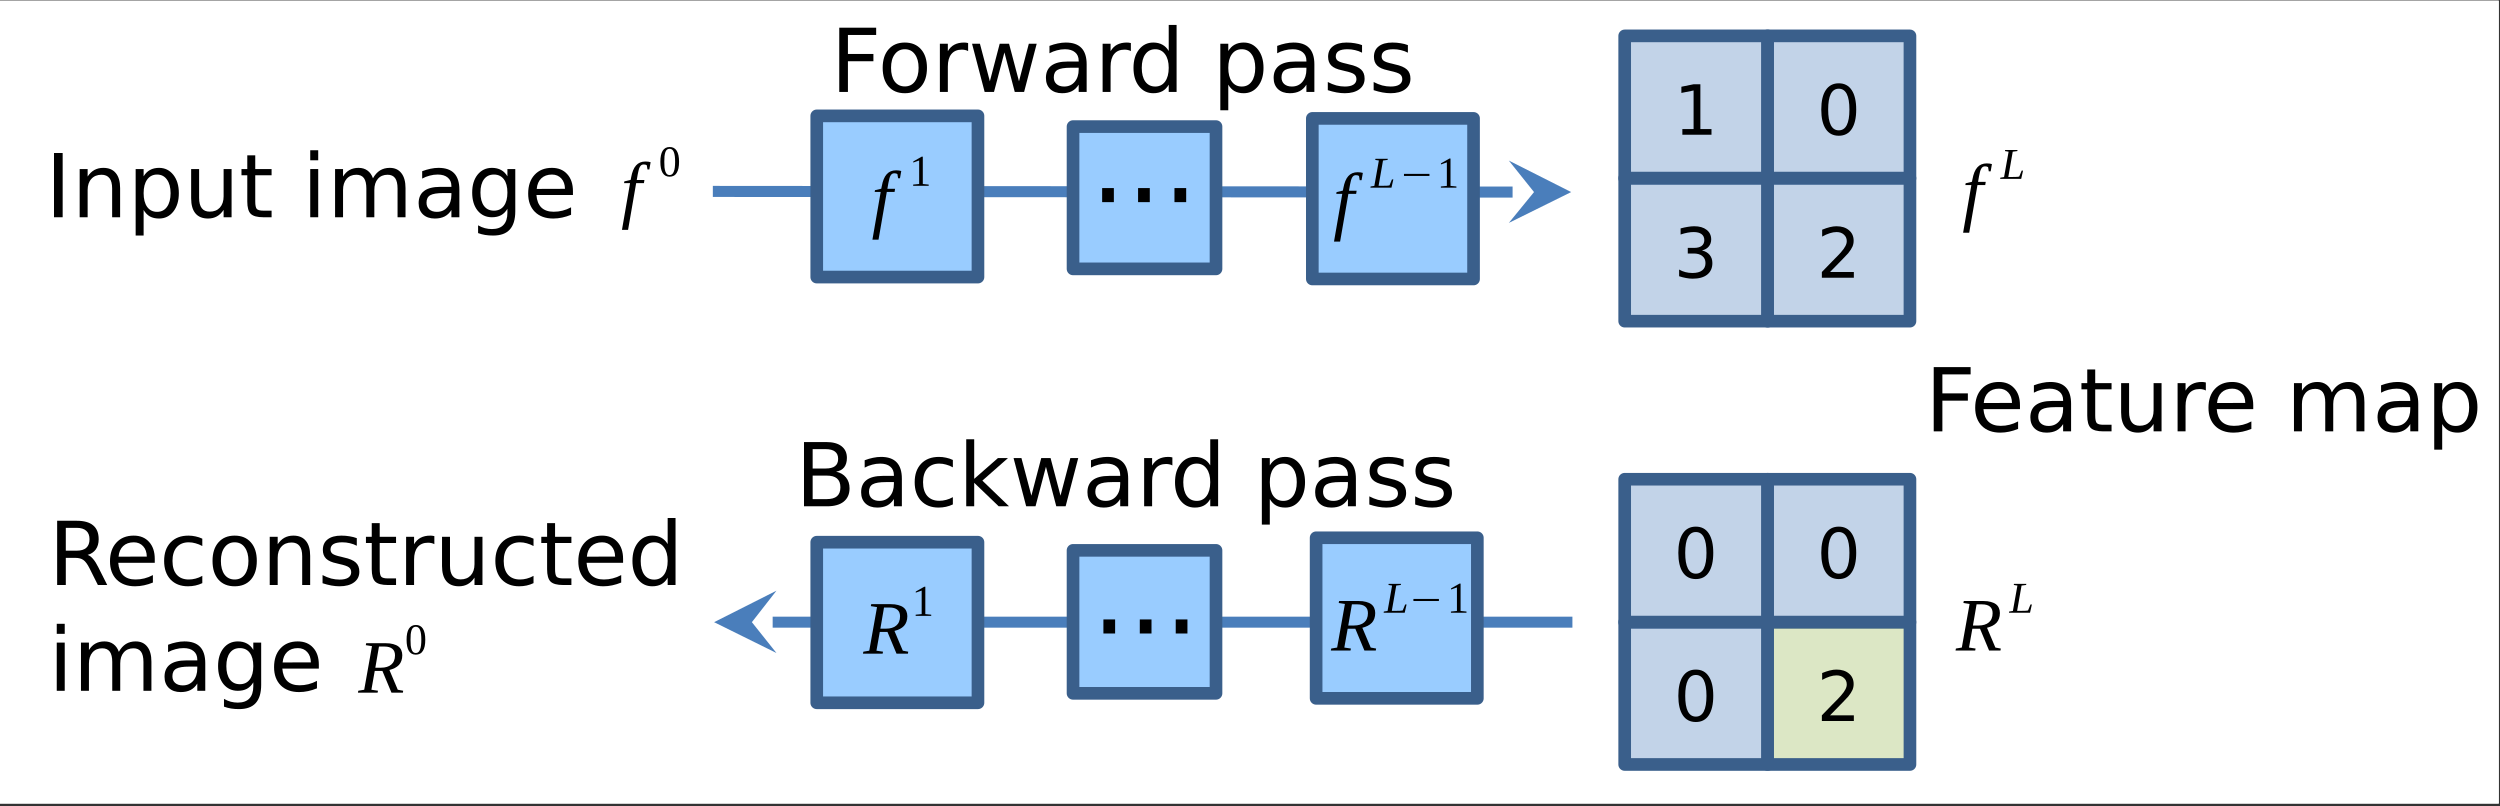 <?xml version="1.0" encoding="UTF-8"?>
<svg xmlns="http://www.w3.org/2000/svg" xmlns:xlink="http://www.w3.org/1999/xlink" width="397pt" height="128pt" viewBox="0 0 397 128" version="1.1">
<rect x="0" y="0" width="397" height="128" fill="#333333" stroke="none"/>
<defs>
<g>
<symbol overflow="visible" id="glyph0-0">
<path style="stroke:none;" d="M 0.703 2.469 L 0.703 -9.875 L 7.703 -9.875 L 7.703 2.469 Z M 1.484 1.703 L 6.922 1.703 L 6.922 -9.078 L 1.484 -9.078 Z M 1.484 1.703 "/>
</symbol>
<symbol overflow="visible" id="glyph0-1">
<path style="stroke:none;" d="M 1.375 -10.203 L 2.75 -10.203 L 2.75 0 L 1.375 0 Z M 1.375 -10.203 "/>
</symbol>
<symbol overflow="visible" id="glyph0-2">
<path style="stroke:none;" d="M 7.688 -4.625 L 7.688 0 L 6.422 0 L 6.422 -4.578 C 6.422 -5.305 6.281 -5.848 6 -6.203 C 5.719 -6.566 5.297 -6.75 4.734 -6.75 C 4.055 -6.75 3.52 -6.531 3.125 -6.094 C 2.727 -5.664 2.531 -5.078 2.531 -4.328 L 2.531 0 L 1.266 0 L 1.266 -7.656 L 2.531 -7.656 L 2.531 -6.469 C 2.832 -6.926 3.188 -7.27 3.594 -7.5 C 4.008 -7.727 4.484 -7.844 5.016 -7.844 C 5.891 -7.844 6.551 -7.566 7 -7.016 C 7.457 -6.473 7.688 -5.676 7.688 -4.625 Z M 7.688 -4.625 "/>
</symbol>
<symbol overflow="visible" id="glyph0-3">
<path style="stroke:none;" d="M 2.531 -1.156 L 2.531 2.906 L 1.266 2.906 L 1.266 -7.656 L 2.531 -7.656 L 2.531 -6.5 C 2.801 -6.945 3.133 -7.281 3.531 -7.5 C 3.938 -7.727 4.422 -7.844 4.984 -7.844 C 5.91 -7.844 6.664 -7.473 7.25 -6.734 C 7.832 -5.992 8.125 -5.023 8.125 -3.828 C 8.125 -2.617 7.832 -1.645 7.25 -0.906 C 6.664 -0.164 5.91 0.203 4.984 0.203 C 4.422 0.203 3.938 0.094 3.531 -0.125 C 3.133 -0.352 2.801 -0.695 2.531 -1.156 Z M 6.812 -3.828 C 6.812 -4.742 6.617 -5.461 6.234 -5.984 C 5.859 -6.516 5.336 -6.781 4.672 -6.781 C 4.004 -6.781 3.477 -6.516 3.094 -5.984 C 2.719 -5.461 2.531 -4.742 2.531 -3.828 C 2.531 -2.898 2.719 -2.172 3.094 -1.641 C 3.477 -1.117 4.004 -0.859 4.672 -0.859 C 5.336 -0.859 5.859 -1.117 6.234 -1.641 C 6.617 -2.172 6.812 -2.898 6.812 -3.828 Z M 6.812 -3.828 "/>
</symbol>
<symbol overflow="visible" id="glyph0-4">
<path style="stroke:none;" d="M 1.188 -3.016 L 1.188 -7.656 L 2.453 -7.656 L 2.453 -3.062 C 2.453 -2.344 2.594 -1.801 2.875 -1.438 C 3.156 -1.07 3.578 -0.891 4.141 -0.891 C 4.816 -0.891 5.352 -1.102 5.75 -1.531 C 6.145 -1.969 6.344 -2.562 6.344 -3.312 L 6.344 -7.656 L 7.609 -7.656 L 7.609 0 L 6.344 0 L 6.344 -1.172 C 6.039 -0.711 5.688 -0.367 5.281 -0.141 C 4.875 0.086 4.406 0.203 3.875 0.203 C 3 0.203 2.332 -0.066 1.875 -0.609 C 1.414 -1.16 1.188 -1.961 1.188 -3.016 Z M 4.359 -7.844 Z M 4.359 -7.844 "/>
</symbol>
<symbol overflow="visible" id="glyph0-5">
<path style="stroke:none;" d="M 2.562 -9.828 L 2.562 -7.656 L 5.156 -7.656 L 5.156 -6.672 L 2.562 -6.672 L 2.562 -2.516 C 2.562 -1.898 2.645 -1.5 2.812 -1.312 C 2.988 -1.133 3.336 -1.047 3.859 -1.047 L 5.156 -1.047 L 5.156 0 L 3.859 0 C 2.891 0 2.219 -0.18 1.844 -0.547 C 1.477 -0.91 1.297 -1.566 1.297 -2.516 L 1.297 -6.672 L 0.375 -6.672 L 0.375 -7.656 L 1.297 -7.656 L 1.297 -9.828 Z M 2.562 -9.828 "/>
</symbol>
<symbol overflow="visible" id="glyph0-6">
<path style="stroke:none;" d=""/>
</symbol>
<symbol overflow="visible" id="glyph0-7">
<path style="stroke:none;" d="M 1.312 -7.656 L 2.578 -7.656 L 2.578 0 L 1.312 0 Z M 1.312 -10.641 L 2.578 -10.641 L 2.578 -9.047 L 1.312 -9.047 Z M 1.312 -10.641 "/>
</symbol>
<symbol overflow="visible" id="glyph0-8">
<path style="stroke:none;" d="M 7.281 -6.188 C 7.594 -6.75 7.969 -7.164 8.406 -7.438 C 8.844 -7.707 9.359 -7.844 9.953 -7.844 C 10.754 -7.844 11.367 -7.562 11.797 -7 C 12.234 -6.445 12.453 -5.656 12.453 -4.625 L 12.453 0 L 11.188 0 L 11.188 -4.578 C 11.188 -5.316 11.055 -5.863 10.797 -6.219 C 10.535 -6.57 10.141 -6.75 9.609 -6.75 C 8.953 -6.75 8.438 -6.531 8.062 -6.094 C 7.688 -5.664 7.5 -5.078 7.5 -4.328 L 7.5 0 L 6.234 0 L 6.234 -4.578 C 6.234 -5.316 6.102 -5.863 5.844 -6.219 C 5.582 -6.57 5.18 -6.75 4.641 -6.75 C 3.992 -6.75 3.477 -6.531 3.094 -6.094 C 2.719 -5.656 2.531 -5.066 2.531 -4.328 L 2.531 0 L 1.266 0 L 1.266 -7.656 L 2.531 -7.656 L 2.531 -6.469 C 2.82 -6.938 3.164 -7.281 3.562 -7.5 C 3.969 -7.727 4.445 -7.844 5 -7.844 C 5.551 -7.844 6.02 -7.703 6.406 -7.422 C 6.801 -7.141 7.094 -6.727 7.281 -6.188 Z M 7.281 -6.188 "/>
</symbol>
<symbol overflow="visible" id="glyph0-9">
<path style="stroke:none;" d="M 4.797 -3.844 C 3.785 -3.844 3.082 -3.727 2.688 -3.5 C 2.289 -3.27 2.094 -2.875 2.094 -2.312 C 2.094 -1.863 2.238 -1.508 2.531 -1.25 C 2.832 -0.988 3.234 -0.859 3.734 -0.859 C 4.43 -0.859 4.988 -1.102 5.406 -1.594 C 5.832 -2.094 6.047 -2.75 6.047 -3.562 L 6.047 -3.844 Z M 7.312 -4.375 L 7.312 0 L 6.047 0 L 6.047 -1.156 C 5.766 -0.695 5.406 -0.352 4.969 -0.125 C 4.539 0.094 4.02 0.203 3.406 0.203 C 2.625 0.203 2 -0.016 1.531 -0.453 C 1.07 -0.898 0.844 -1.492 0.844 -2.234 C 0.844 -3.086 1.129 -3.734 1.703 -4.172 C 2.285 -4.609 3.145 -4.828 4.281 -4.828 L 6.047 -4.828 L 6.047 -4.953 C 6.047 -5.535 5.852 -5.984 5.469 -6.297 C 5.094 -6.617 4.562 -6.781 3.875 -6.781 C 3.438 -6.781 3.008 -6.723 2.594 -6.609 C 2.176 -6.504 1.781 -6.348 1.406 -6.141 L 1.406 -7.312 C 1.863 -7.488 2.305 -7.617 2.734 -7.703 C 3.172 -7.797 3.594 -7.844 4 -7.844 C 5.113 -7.844 5.941 -7.555 6.484 -6.984 C 7.035 -6.41 7.312 -5.539 7.312 -4.375 Z M 7.312 -4.375 "/>
</symbol>
<symbol overflow="visible" id="glyph0-10">
<path style="stroke:none;" d="M 6.359 -3.922 C 6.359 -4.828 6.172 -5.531 5.797 -6.031 C 5.422 -6.531 4.895 -6.781 4.219 -6.781 C 3.539 -6.781 3.016 -6.531 2.641 -6.031 C 2.266 -5.531 2.078 -4.828 2.078 -3.922 C 2.078 -3.016 2.266 -2.305 2.641 -1.797 C 3.016 -1.297 3.539 -1.047 4.219 -1.047 C 4.895 -1.047 5.422 -1.297 5.797 -1.797 C 6.172 -2.305 6.359 -3.016 6.359 -3.922 Z M 7.609 -0.953 C 7.609 0.348 7.316 1.316 6.734 1.953 C 6.16 2.586 5.281 2.906 4.094 2.906 C 3.645 2.906 3.223 2.875 2.828 2.812 C 2.441 2.75 2.066 2.648 1.703 2.516 L 1.703 1.281 C 2.066 1.488 2.426 1.641 2.781 1.734 C 3.145 1.828 3.516 1.875 3.891 1.875 C 4.711 1.875 5.328 1.656 5.734 1.219 C 6.148 0.789 6.359 0.145 6.359 -0.719 L 6.359 -1.344 C 6.098 -0.895 5.766 -0.555 5.359 -0.328 C 4.953 -0.109 4.469 0 3.906 0 C 2.969 0 2.207 -0.352 1.625 -1.062 C 1.051 -1.781 0.766 -2.734 0.766 -3.922 C 0.766 -5.098 1.051 -6.047 1.625 -6.766 C 2.207 -7.484 2.969 -7.844 3.906 -7.844 C 4.469 -7.844 4.953 -7.727 5.359 -7.5 C 5.766 -7.281 6.098 -6.945 6.359 -6.5 L 6.359 -7.656 L 7.609 -7.656 Z M 7.609 -0.953 "/>
</symbol>
<symbol overflow="visible" id="glyph0-11">
<path style="stroke:none;" d="M 7.875 -4.141 L 7.875 -3.531 L 2.078 -3.531 C 2.141 -2.664 2.398 -2.004 2.859 -1.547 C 3.328 -1.098 3.977 -0.875 4.812 -0.875 C 5.301 -0.875 5.77 -0.93 6.219 -1.047 C 6.676 -1.16 7.129 -1.336 7.578 -1.578 L 7.578 -0.391 C 7.117 -0.203 6.648 -0.055 6.172 0.047 C 5.703 0.148 5.227 0.203 4.75 0.203 C 3.52 0.203 2.547 -0.148 1.828 -0.859 C 1.117 -1.578 0.766 -2.539 0.766 -3.75 C 0.766 -5.008 1.102 -6.004 1.781 -6.734 C 2.457 -7.473 3.375 -7.844 4.531 -7.844 C 5.562 -7.844 6.375 -7.508 6.969 -6.844 C 7.57 -6.188 7.875 -5.285 7.875 -4.141 Z M 6.609 -4.516 C 6.598 -5.203 6.406 -5.75 6.031 -6.156 C 5.656 -6.57 5.16 -6.781 4.547 -6.781 C 3.836 -6.781 3.27 -6.578 2.844 -6.172 C 2.426 -5.773 2.188 -5.219 2.125 -4.5 Z M 6.609 -4.516 "/>
</symbol>
<symbol overflow="visible" id="glyph0-12">
<path style="stroke:none;" d="M 6.219 -4.781 C 6.508 -4.688 6.797 -4.473 7.078 -4.141 C 7.359 -3.816 7.641 -3.367 7.922 -2.797 L 9.328 0 L 7.844 0 L 6.531 -2.625 C 6.195 -3.301 5.867 -3.75 5.547 -3.969 C 5.234 -4.195 4.805 -4.312 4.266 -4.312 L 2.75 -4.312 L 2.75 0 L 1.375 0 L 1.375 -10.203 L 4.484 -10.203 C 5.648 -10.203 6.52 -9.957 7.094 -9.469 C 7.676 -8.988 7.969 -8.254 7.969 -7.266 C 7.969 -6.617 7.816 -6.082 7.516 -5.656 C 7.211 -5.238 6.781 -4.945 6.219 -4.781 Z M 2.75 -9.078 L 2.75 -5.453 L 4.484 -5.453 C 5.148 -5.453 5.656 -5.602 6 -5.906 C 6.344 -6.219 6.516 -6.672 6.516 -7.266 C 6.516 -7.859 6.344 -8.305 6 -8.609 C 5.656 -8.922 5.148 -9.078 4.484 -9.078 Z M 2.75 -9.078 "/>
</symbol>
<symbol overflow="visible" id="glyph0-13">
<path style="stroke:none;" d="M 6.828 -7.359 L 6.828 -6.188 C 6.473 -6.383 6.113 -6.531 5.75 -6.625 C 5.395 -6.727 5.035 -6.781 4.672 -6.781 C 3.859 -6.781 3.223 -6.52 2.766 -6 C 2.316 -5.477 2.094 -4.754 2.094 -3.828 C 2.094 -2.891 2.316 -2.16 2.766 -1.641 C 3.223 -1.129 3.859 -0.875 4.672 -0.875 C 5.035 -0.875 5.395 -0.922 5.75 -1.016 C 6.113 -1.109 6.473 -1.254 6.828 -1.453 L 6.828 -0.297 C 6.473 -0.129 6.109 -0.004 5.734 0.078 C 5.359 0.16 4.961 0.203 4.547 0.203 C 3.391 0.203 2.469 -0.156 1.781 -0.875 C 1.102 -1.602 0.766 -2.586 0.766 -3.828 C 0.766 -5.066 1.109 -6.047 1.797 -6.766 C 2.484 -7.484 3.426 -7.844 4.625 -7.844 C 5.008 -7.844 5.383 -7.801 5.75 -7.719 C 6.125 -7.645 6.484 -7.523 6.828 -7.359 Z M 6.828 -7.359 "/>
</symbol>
<symbol overflow="visible" id="glyph0-14">
<path style="stroke:none;" d="M 4.281 -6.781 C 3.613 -6.781 3.082 -6.516 2.688 -5.984 C 2.289 -5.461 2.094 -4.742 2.094 -3.828 C 2.094 -2.91 2.285 -2.188 2.672 -1.656 C 3.066 -1.133 3.602 -0.875 4.281 -0.875 C 4.957 -0.875 5.488 -1.133 5.875 -1.656 C 6.27 -2.188 6.469 -2.91 6.469 -3.828 C 6.469 -4.734 6.27 -5.453 5.875 -5.984 C 5.488 -6.516 4.957 -6.781 4.281 -6.781 Z M 4.281 -7.844 C 5.375 -7.844 6.234 -7.484 6.859 -6.766 C 7.484 -6.055 7.797 -5.078 7.797 -3.828 C 7.797 -2.566 7.484 -1.578 6.859 -0.859 C 6.234 -0.148 5.375 0.203 4.281 0.203 C 3.188 0.203 2.328 -0.148 1.703 -0.859 C 1.078 -1.578 0.766 -2.566 0.766 -3.828 C 0.766 -5.078 1.078 -6.055 1.703 -6.766 C 2.328 -7.484 3.188 -7.844 4.281 -7.844 Z M 4.281 -7.844 "/>
</symbol>
<symbol overflow="visible" id="glyph0-15">
<path style="stroke:none;" d="M 6.203 -7.438 L 6.203 -6.234 C 5.848 -6.422 5.477 -6.555 5.094 -6.641 C 4.707 -6.734 4.312 -6.781 3.906 -6.781 C 3.281 -6.781 2.812 -6.688 2.5 -6.5 C 2.188 -6.312 2.031 -6.023 2.031 -5.641 C 2.031 -5.348 2.141 -5.117 2.359 -4.953 C 2.586 -4.785 3.039 -4.629 3.719 -4.484 L 4.141 -4.375 C 5.035 -4.188 5.672 -3.914 6.047 -3.562 C 6.422 -3.219 6.609 -2.734 6.609 -2.109 C 6.609 -1.398 6.328 -0.836 5.766 -0.422 C 5.203 -0.004 4.43 0.203 3.453 0.203 C 3.035 0.203 2.602 0.16 2.156 0.078 C 1.719 -0.004 1.254 -0.125 0.766 -0.281 L 0.766 -1.578 C 1.223 -1.336 1.676 -1.156 2.125 -1.031 C 2.582 -0.914 3.031 -0.859 3.469 -0.859 C 4.062 -0.859 4.516 -0.957 4.828 -1.156 C 5.148 -1.363 5.312 -1.648 5.312 -2.016 C 5.312 -2.359 5.195 -2.617 4.969 -2.797 C 4.738 -2.984 4.234 -3.16 3.453 -3.328 L 3.016 -3.438 C 2.242 -3.594 1.68 -3.844 1.328 -4.188 C 0.984 -4.531 0.812 -4.992 0.812 -5.578 C 0.812 -6.305 1.066 -6.863 1.578 -7.25 C 2.086 -7.645 2.812 -7.844 3.75 -7.844 C 4.219 -7.844 4.656 -7.805 5.062 -7.734 C 5.477 -7.672 5.859 -7.57 6.203 -7.438 Z M 6.203 -7.438 "/>
</symbol>
<symbol overflow="visible" id="glyph0-16">
<path style="stroke:none;" d="M 5.75 -6.484 C 5.613 -6.566 5.461 -6.625 5.297 -6.656 C 5.129 -6.695 4.945 -6.719 4.75 -6.719 C 4.031 -6.719 3.477 -6.484 3.094 -6.016 C 2.719 -5.555 2.531 -4.895 2.531 -4.031 L 2.531 0 L 1.266 0 L 1.266 -7.656 L 2.531 -7.656 L 2.531 -6.469 C 2.801 -6.938 3.145 -7.281 3.562 -7.5 C 3.988 -7.727 4.504 -7.844 5.109 -7.844 C 5.203 -7.844 5.301 -7.836 5.406 -7.828 C 5.508 -7.816 5.625 -7.797 5.75 -7.766 Z M 5.75 -6.484 "/>
</symbol>
<symbol overflow="visible" id="glyph0-17">
<path style="stroke:none;" d="M 6.359 -6.5 L 6.359 -10.641 L 7.609 -10.641 L 7.609 0 L 6.359 0 L 6.359 -1.156 C 6.098 -0.695 5.766 -0.352 5.359 -0.125 C 4.953 0.094 4.469 0.203 3.906 0.203 C 2.977 0.203 2.223 -0.164 1.641 -0.906 C 1.055 -1.645 0.766 -2.617 0.766 -3.828 C 0.766 -5.023 1.055 -5.992 1.641 -6.734 C 2.223 -7.473 2.977 -7.844 3.906 -7.844 C 4.469 -7.844 4.953 -7.727 5.359 -7.5 C 5.766 -7.281 6.098 -6.945 6.359 -6.5 Z M 2.078 -3.828 C 2.078 -2.898 2.266 -2.172 2.641 -1.641 C 3.023 -1.117 3.551 -0.859 4.219 -0.859 C 4.875 -0.859 5.395 -1.117 5.781 -1.641 C 6.164 -2.172 6.359 -2.898 6.359 -3.828 C 6.359 -4.742 6.164 -5.461 5.781 -5.984 C 5.395 -6.516 4.875 -6.781 4.219 -6.781 C 3.551 -6.781 3.023 -6.516 2.641 -5.984 C 2.266 -5.461 2.078 -4.742 2.078 -3.828 Z M 2.078 -3.828 "/>
</symbol>
<symbol overflow="visible" id="glyph0-18">
<path style="stroke:none;" d="M 2.75 -4.875 L 2.75 -1.141 L 4.969 -1.141 C 5.707 -1.141 6.254 -1.289 6.609 -1.594 C 6.973 -1.906 7.156 -2.379 7.156 -3.016 C 7.156 -3.648 6.973 -4.117 6.609 -4.422 C 6.254 -4.723 5.707 -4.875 4.969 -4.875 Z M 2.75 -9.078 L 2.75 -6 L 4.797 -6 C 5.473 -6 5.973 -6.125 6.297 -6.375 C 6.629 -6.625 6.797 -7.008 6.797 -7.531 C 6.797 -8.051 6.629 -8.438 6.297 -8.688 C 5.973 -8.945 5.473 -9.078 4.797 -9.078 Z M 1.375 -10.203 L 4.906 -10.203 C 5.957 -10.203 6.766 -9.984 7.328 -9.547 C 7.898 -9.109 8.188 -8.488 8.188 -7.688 C 8.188 -7.062 8.039 -6.562 7.75 -6.188 C 7.457 -5.82 7.031 -5.594 6.469 -5.5 C 7.145 -5.352 7.672 -5.047 8.047 -4.578 C 8.422 -4.117 8.609 -3.547 8.609 -2.859 C 8.609 -1.941 8.297 -1.234 7.672 -0.734 C 7.055 -0.242 6.176 0 5.031 0 L 1.375 0 Z M 1.375 -10.203 "/>
</symbol>
<symbol overflow="visible" id="glyph0-19">
<path style="stroke:none;" d="M 1.266 -10.641 L 2.531 -10.641 L 2.531 -4.359 L 6.297 -7.656 L 7.891 -7.656 L 3.828 -4.078 L 8.062 0 L 6.422 0 L 2.531 -3.734 L 2.531 0 L 1.266 0 Z M 1.266 -10.641 "/>
</symbol>
<symbol overflow="visible" id="glyph0-20">
<path style="stroke:none;" d="M 0.594 -7.656 L 1.844 -7.656 L 3.422 -1.688 L 4.984 -7.656 L 6.469 -7.656 L 8.047 -1.688 L 9.609 -7.656 L 10.859 -7.656 L 8.859 0 L 7.375 0 L 5.734 -6.281 L 4.078 0 L 2.594 0 Z M 0.594 -7.656 "/>
</symbol>
<symbol overflow="visible" id="glyph0-21">
<path style="stroke:none;" d="M 1.375 -10.203 L 7.234 -10.203 L 7.234 -9.047 L 2.75 -9.047 L 2.75 -6.031 L 6.797 -6.031 L 6.797 -4.875 L 2.75 -4.875 L 2.75 0 L 1.375 0 Z M 1.375 -10.203 "/>
</symbol>
<symbol overflow="visible" id="glyph1-0">
<path style="stroke:none;" d="M 0.547 1.938 L 0.547 -7.75 L 6.047 -7.75 L 6.047 1.938 Z M 1.172 1.328 L 5.438 1.328 L 5.438 -7.141 L 1.172 -7.141 Z M 1.172 1.328 "/>
</symbol>
<symbol overflow="visible" id="glyph1-1">
<path style="stroke:none;" d="M 1.359 -0.906 L 3.141 -0.906 L 3.141 -7.031 L 1.203 -6.641 L 1.203 -7.625 L 3.125 -8.016 L 4.219 -8.016 L 4.219 -0.906 L 5.984 -0.906 L 5.984 0 L 1.359 0 Z M 1.359 -0.906 "/>
</symbol>
<symbol overflow="visible" id="glyph1-2">
<path style="stroke:none;" d="M 4.469 -4.328 C 4.988 -4.211 5.395 -3.977 5.688 -3.625 C 5.977 -3.281 6.125 -2.848 6.125 -2.328 C 6.125 -1.535 5.848 -0.922 5.297 -0.484 C 4.754 -0.055 3.984 0.156 2.984 0.156 C 2.641 0.156 2.289 0.117 1.938 0.047 C 1.582 -0.016 1.219 -0.109 0.844 -0.234 L 0.844 -1.297 C 1.145 -1.117 1.473 -0.984 1.828 -0.891 C 2.18 -0.797 2.555 -0.75 2.953 -0.75 C 3.629 -0.75 4.145 -0.883 4.5 -1.156 C 4.852 -1.426 5.031 -1.816 5.031 -2.328 C 5.031 -2.805 4.863 -3.176 4.531 -3.438 C 4.207 -3.707 3.75 -3.844 3.156 -3.844 L 2.219 -3.844 L 2.219 -4.734 L 3.203 -4.734 C 3.734 -4.734 4.141 -4.836 4.422 -5.047 C 4.703 -5.266 4.844 -5.57 4.844 -5.969 C 4.844 -6.383 4.695 -6.703 4.406 -6.922 C 4.113 -7.141 3.695 -7.25 3.156 -7.25 C 2.863 -7.25 2.547 -7.219 2.203 -7.156 C 1.859 -7.094 1.484 -6.992 1.078 -6.859 L 1.078 -7.828 C 1.492 -7.941 1.879 -8.023 2.234 -8.078 C 2.598 -8.141 2.938 -8.172 3.25 -8.172 C 4.07 -8.172 4.723 -7.984 5.203 -7.609 C 5.691 -7.234 5.938 -6.723 5.938 -6.078 C 5.938 -5.641 5.805 -5.266 5.547 -4.953 C 5.297 -4.648 4.938 -4.441 4.469 -4.328 Z M 4.469 -4.328 "/>
</symbol>
<symbol overflow="visible" id="glyph1-3">
<path style="stroke:none;" d="M 3.5 -7.312 C 2.938 -7.312 2.516 -7.035 2.234 -6.484 C 1.953 -5.93 1.812 -5.102 1.812 -4 C 1.812 -2.906 1.953 -2.082 2.234 -1.531 C 2.516 -0.977 2.938 -0.703 3.5 -0.703 C 4.062 -0.703 4.484 -0.977 4.766 -1.531 C 5.047 -2.082 5.188 -2.906 5.188 -4 C 5.188 -5.102 5.047 -5.93 4.766 -6.484 C 4.484 -7.035 4.062 -7.312 3.5 -7.312 Z M 3.5 -8.172 C 4.395 -8.172 5.078 -7.812 5.547 -7.094 C 6.023 -6.383 6.266 -5.352 6.266 -4 C 6.266 -2.656 6.023 -1.625 5.547 -0.906 C 5.078 -0.195 4.395 0.156 3.5 0.156 C 2.602 0.156 1.914 -0.195 1.438 -0.906 C 0.957 -1.625 0.719 -2.656 0.719 -4 C 0.719 -5.352 0.957 -6.383 1.438 -7.094 C 1.914 -7.812 2.602 -8.172 3.5 -8.172 Z M 3.5 -8.172 "/>
</symbol>
<symbol overflow="visible" id="glyph1-4">
<path style="stroke:none;" d="M 2.109 -0.906 L 5.891 -0.906 L 5.891 0 L 0.812 0 L 0.812 -0.906 C 1.219 -1.332 1.773 -1.906 2.484 -2.625 C 3.203 -3.344 3.648 -3.805 3.828 -4.016 C 4.172 -4.41 4.41 -4.742 4.547 -5.016 C 4.691 -5.285 4.766 -5.551 4.766 -5.812 C 4.766 -6.238 4.613 -6.582 4.312 -6.844 C 4.02 -7.113 3.629 -7.25 3.141 -7.25 C 2.805 -7.25 2.445 -7.188 2.062 -7.062 C 1.688 -6.945 1.285 -6.77 0.859 -6.531 L 0.859 -7.625 C 1.297 -7.801 1.703 -7.938 2.078 -8.031 C 2.461 -8.125 2.812 -8.172 3.125 -8.172 C 3.957 -8.172 4.617 -7.961 5.109 -7.547 C 5.609 -7.129 5.859 -6.57 5.859 -5.875 C 5.859 -5.539 5.797 -5.227 5.672 -4.938 C 5.547 -4.645 5.32 -4.297 5 -3.891 C 4.906 -3.785 4.617 -3.484 4.141 -2.984 C 3.66 -2.492 2.984 -1.801 2.109 -0.906 Z M 2.109 -0.906 "/>
</symbol>
<symbol overflow="visible" id="glyph2-0">
<path style="stroke:none;" d="M 0.406 0 L 0.406 -8 L 3.594 -8 L 3.594 0 Z M 0.797 -0.406 L 3.188 -0.406 L 3.188 -7.594 L 0.797 -7.594 Z M 0.797 -0.406 "/>
</symbol>
<symbol overflow="visible" id="glyph2-1">
<path style="stroke:none;" d="M 1.109 2.562 L 0.141 2.562 L 1.453 -5.016 L 0.5 -5.016 L 0.547 -5.297 L 1.547 -5.531 L 1.625 -5.922 C 1.781 -6.785 2.039 -7.422 2.406 -7.828 C 2.77 -8.242 3.27 -8.453 3.906 -8.453 C 4.082 -8.453 4.234 -8.441 4.359 -8.422 C 4.492 -8.398 4.613 -8.375 4.719 -8.344 L 4.516 -7.188 L 4.219 -7.188 L 4.109 -7.859 C 3.992 -7.941 3.832 -7.984 3.625 -7.984 C 3.488 -7.984 3.367 -7.953 3.266 -7.891 C 3.172 -7.828 3.086 -7.734 3.016 -7.609 C 2.941 -7.484 2.879 -7.32 2.828 -7.125 C 2.773 -6.926 2.723 -6.691 2.672 -6.422 L 2.516 -5.516 L 3.734 -5.516 L 3.656 -5.016 L 2.422 -5.016 Z M 1.109 2.562 "/>
</symbol>
<symbol overflow="visible" id="glyph3-0">
<path style="stroke:none;" d="M 0.234 0 L 0.234 -4.672 L 2.094 -4.672 L 2.094 0 Z M 0.469 -0.234 L 1.859 -0.234 L 1.859 -4.438 L 0.469 -4.438 Z M 0.469 -0.234 "/>
</symbol>
<symbol overflow="visible" id="glyph3-1">
<path style="stroke:none;" d="M 2.641 -4.406 L 1.922 -4.312 L 1.219 -0.297 L 1.938 -0.297 C 2.227 -0.297 2.453 -0.301 2.609 -0.312 C 2.766 -0.332 2.879 -0.348 2.953 -0.359 L 3.344 -1.312 L 3.562 -1.312 L 3.266 0 L -0.078 0 L -0.047 -0.188 L 0.547 -0.281 L 1.266 -4.312 L 0.688 -4.406 L 0.719 -4.578 L 2.688 -4.578 Z M 2.641 -4.406 "/>
</symbol>
<symbol overflow="visible" id="glyph4-0">
<path style="stroke:none;" d="M 0.234 0 L 0.234 -4.672 L 2.094 -4.672 L 2.094 0 Z M 0.469 -0.234 L 1.859 -0.234 L 1.859 -4.438 L 0.469 -4.438 Z M 0.469 -0.234 "/>
</symbol>
<symbol overflow="visible" id="glyph4-1">
<path style="stroke:none;" d="M 0.75 -1.859 L 0.75 -2.188 L 4.797 -2.188 L 4.797 -1.859 Z M 0.75 -1.859 "/>
</symbol>
<symbol overflow="visible" id="glyph5-0">
<path style="stroke:none;" d="M 0.234 0 L 0.234 -4.672 L 2.094 -4.672 L 2.094 0 Z M 0.469 -0.234 L 1.859 -0.234 L 1.859 -4.438 L 0.469 -4.438 Z M 0.469 -0.234 "/>
</symbol>
<symbol overflow="visible" id="glyph5-1">
<path style="stroke:none;" d="M 2.141 -0.281 L 3.078 -0.188 L 3.078 0 L 0.609 0 L 0.609 -0.188 L 1.562 -0.281 L 1.562 -4.016 L 0.625 -3.688 L 0.625 -3.859 L 1.969 -4.625 L 2.141 -4.625 Z M 2.141 -0.281 "/>
</symbol>
<symbol overflow="visible" id="glyph6-0">
<path style="stroke:none;" d="M 0.406 0 L 0.406 -8 L 3.594 -8 L 3.594 0 Z M 0.797 -0.406 L 3.188 -0.406 L 3.188 -7.594 L 0.797 -7.594 Z M 0.797 -0.406 "/>
</symbol>
<symbol overflow="visible" id="glyph6-1">
<path style="stroke:none;" d="M 2.609 -3.453 L 2.078 -0.469 L 3.125 -0.312 L 3.062 0 L -0.062 0 L 0 -0.312 L 0.938 -0.469 L 2.172 -7.391 L 1.188 -7.547 L 1.25 -7.859 L 4.359 -7.859 C 4.816 -7.859 5.207 -7.812 5.531 -7.719 C 5.863 -7.633 6.141 -7.508 6.359 -7.344 C 6.578 -7.176 6.734 -6.973 6.828 -6.734 C 6.93 -6.504 6.984 -6.242 6.984 -5.953 C 6.984 -5.629 6.938 -5.336 6.844 -5.078 C 6.758 -4.828 6.629 -4.602 6.453 -4.406 C 6.273 -4.219 6.055 -4.055 5.797 -3.922 C 5.547 -3.797 5.258 -3.691 4.938 -3.609 L 6.266 -0.469 L 7.125 -0.312 L 7.078 0 L 5.266 0 L 3.828 -3.453 Z M 3.609 -3.969 C 3.953 -3.969 4.258 -4.008 4.531 -4.094 C 4.812 -4.176 5.047 -4.301 5.234 -4.469 C 5.43 -4.633 5.578 -4.836 5.672 -5.078 C 5.773 -5.316 5.828 -5.598 5.828 -5.922 C 5.828 -6.391 5.688 -6.738 5.406 -6.969 C 5.125 -7.207 4.707 -7.328 4.156 -7.328 L 3.281 -7.328 L 2.703 -3.969 Z M 3.609 -3.969 "/>
</symbol>
<symbol overflow="visible" id="glyph7-0">
<path style="stroke:none;" d="M 0.234 0 L 0.234 -4.672 L 2.094 -4.672 L 2.094 0 Z M 0.469 -0.234 L 1.859 -0.234 L 1.859 -4.438 L 0.469 -4.438 Z M 0.469 -0.234 "/>
</symbol>
<symbol overflow="visible" id="glyph7-1">
<path style="stroke:none;" d="M 2.141 -0.281 L 3.078 -0.188 L 3.078 0 L 0.609 0 L 0.609 -0.188 L 1.562 -0.281 L 1.562 -4.016 L 0.625 -3.688 L 0.625 -3.859 L 1.969 -4.625 L 2.141 -4.625 Z M 2.141 -0.281 "/>
</symbol>
<symbol overflow="visible" id="glyph8-0">
<path style="stroke:none;" d="M 0.406 0 L 0.406 -8 L 3.594 -8 L 3.594 0 Z M 0.797 -0.406 L 3.188 -0.406 L 3.188 -7.594 L 0.797 -7.594 Z M 0.797 -0.406 "/>
</symbol>
<symbol overflow="visible" id="glyph8-1">
<path style="stroke:none;" d="M 2.609 -3.453 L 2.078 -0.469 L 3.125 -0.312 L 3.062 0 L -0.062 0 L 0 -0.312 L 0.938 -0.469 L 2.172 -7.391 L 1.188 -7.547 L 1.25 -7.859 L 4.359 -7.859 C 4.816 -7.859 5.207 -7.812 5.531 -7.719 C 5.863 -7.633 6.141 -7.508 6.359 -7.344 C 6.578 -7.176 6.734 -6.973 6.828 -6.734 C 6.93 -6.504 6.984 -6.242 6.984 -5.953 C 6.984 -5.629 6.938 -5.336 6.844 -5.078 C 6.758 -4.828 6.629 -4.602 6.453 -4.406 C 6.273 -4.219 6.055 -4.055 5.797 -3.922 C 5.547 -3.797 5.258 -3.691 4.938 -3.609 L 6.266 -0.469 L 7.125 -0.312 L 7.078 0 L 5.266 0 L 3.828 -3.453 Z M 3.609 -3.969 C 3.953 -3.969 4.258 -4.008 4.531 -4.094 C 4.812 -4.176 5.047 -4.301 5.234 -4.469 C 5.43 -4.633 5.578 -4.836 5.672 -5.078 C 5.773 -5.316 5.828 -5.598 5.828 -5.922 C 5.828 -6.391 5.688 -6.738 5.406 -6.969 C 5.125 -7.207 4.707 -7.328 4.156 -7.328 L 3.281 -7.328 L 2.703 -3.969 Z M 3.609 -3.969 "/>
</symbol>
<symbol overflow="visible" id="glyph9-0">
<path style="stroke:none;" d="M 0.234 0 L 0.234 -4.672 L 2.094 -4.672 L 2.094 0 Z M 0.469 -0.234 L 1.859 -0.234 L 1.859 -4.438 L 0.469 -4.438 Z M 0.469 -0.234 "/>
</symbol>
<symbol overflow="visible" id="glyph9-1">
<path style="stroke:none;" d="M 2.641 -4.406 L 1.922 -4.312 L 1.219 -0.297 L 1.938 -0.297 C 2.227 -0.297 2.453 -0.301 2.609 -0.312 C 2.766 -0.332 2.879 -0.348 2.953 -0.359 L 3.344 -1.312 L 3.562 -1.312 L 3.266 0 L -0.078 0 L -0.047 -0.188 L 0.547 -0.281 L 1.266 -4.312 L 0.688 -4.406 L 0.719 -4.578 L 2.688 -4.578 Z M 2.641 -4.406 "/>
</symbol>
<symbol overflow="visible" id="glyph10-0">
<path style="stroke:none;" d="M 0.234 0 L 0.234 -4.672 L 2.094 -4.672 L 2.094 0 Z M 0.469 -0.234 L 1.859 -0.234 L 1.859 -4.438 L 0.469 -4.438 Z M 0.469 -0.234 "/>
</symbol>
<symbol overflow="visible" id="glyph10-1">
<path style="stroke:none;" d="M 0.75 -1.859 L 0.75 -2.188 L 4.797 -2.188 L 4.797 -1.859 Z M 0.75 -1.859 "/>
</symbol>
<symbol overflow="visible" id="glyph11-0">
<path style="stroke:none;" d="M 0.406 0 L 0.406 -8 L 3.594 -8 L 3.594 0 Z M 0.797 -0.406 L 3.188 -0.406 L 3.188 -7.594 L 0.797 -7.594 Z M 0.797 -0.406 "/>
</symbol>
<symbol overflow="visible" id="glyph11-1">
<path style="stroke:none;" d="M 1.109 2.562 L 0.141 2.562 L 1.453 -5.016 L 0.5 -5.016 L 0.547 -5.297 L 1.547 -5.531 L 1.625 -5.922 C 1.781 -6.785 2.039 -7.422 2.406 -7.828 C 2.77 -8.242 3.27 -8.453 3.906 -8.453 C 4.082 -8.453 4.234 -8.441 4.359 -8.422 C 4.492 -8.398 4.613 -8.375 4.719 -8.344 L 4.516 -7.188 L 4.219 -7.188 L 4.109 -7.859 C 3.992 -7.941 3.832 -7.984 3.625 -7.984 C 3.488 -7.984 3.367 -7.953 3.266 -7.891 C 3.172 -7.828 3.086 -7.734 3.016 -7.609 C 2.941 -7.484 2.879 -7.32 2.828 -7.125 C 2.773 -6.926 2.723 -6.691 2.672 -6.422 L 2.516 -5.516 L 3.734 -5.516 L 3.656 -5.016 L 2.422 -5.016 Z M 1.109 2.562 "/>
</symbol>
<symbol overflow="visible" id="glyph12-0">
<path style="stroke:none;" d="M 0.234 0 L 0.234 -4.672 L 2.094 -4.672 L 2.094 0 Z M 0.469 -0.234 L 1.859 -0.234 L 1.859 -4.438 L 0.469 -4.438 Z M 0.469 -0.234 "/>
</symbol>
<symbol overflow="visible" id="glyph12-1">
<path style="stroke:none;" d="M 2.141 -0.281 L 3.078 -0.188 L 3.078 0 L 0.609 0 L 0.609 -0.188 L 1.562 -0.281 L 1.562 -4.016 L 0.625 -3.688 L 0.625 -3.859 L 1.969 -4.625 L 2.141 -4.625 Z M 2.141 -0.281 "/>
</symbol>
<symbol overflow="visible" id="glyph13-0">
<path style="stroke:none;" d="M 0.891 3.188 L 0.891 -12.688 L 9.891 -12.688 L 9.891 3.188 Z M 1.906 2.188 L 8.891 2.188 L 8.891 -11.688 L 1.906 -11.688 Z M 1.906 2.188 "/>
</symbol>
<symbol overflow="visible" id="glyph13-1">
<path style="stroke:none;" d="M 1.922 -2.234 L 3.781 -2.234 L 3.781 0 L 1.922 0 Z M 1.922 -2.234 "/>
</symbol>
<symbol overflow="visible" id="glyph14-0">
<path style="stroke:none;" d="M 0.234 0 L 0.234 -4.672 L 2.094 -4.672 L 2.094 0 Z M 0.469 -0.234 L 1.859 -0.234 L 1.859 -4.438 L 0.469 -4.438 Z M 0.469 -0.234 "/>
</symbol>
<symbol overflow="visible" id="glyph14-1">
<path style="stroke:none;" d="M 2.641 -4.406 L 1.922 -4.312 L 1.219 -0.297 L 1.938 -0.297 C 2.227 -0.297 2.453 -0.301 2.609 -0.312 C 2.766 -0.332 2.879 -0.348 2.953 -0.359 L 3.344 -1.312 L 3.562 -1.312 L 3.266 0 L -0.078 0 L -0.047 -0.188 L 0.547 -0.281 L 1.266 -4.312 L 0.688 -4.406 L 0.719 -4.578 L 2.688 -4.578 Z M 2.641 -4.406 "/>
</symbol>
<symbol overflow="visible" id="glyph15-0">
<path style="stroke:none;" d="M 0.406 0 L 0.406 -8 L 3.594 -8 L 3.594 0 Z M 0.797 -0.406 L 3.188 -0.406 L 3.188 -7.594 L 0.797 -7.594 Z M 0.797 -0.406 "/>
</symbol>
<symbol overflow="visible" id="glyph15-1">
<path style="stroke:none;" d="M 1.109 2.562 L 0.141 2.562 L 1.453 -5.016 L 0.5 -5.016 L 0.547 -5.297 L 1.547 -5.531 L 1.625 -5.922 C 1.781 -6.785 2.039 -7.422 2.406 -7.828 C 2.77 -8.242 3.27 -8.453 3.906 -8.453 C 4.082 -8.453 4.234 -8.441 4.359 -8.422 C 4.492 -8.398 4.613 -8.375 4.719 -8.344 L 4.516 -7.188 L 4.219 -7.188 L 4.109 -7.859 C 3.992 -7.941 3.832 -7.984 3.625 -7.984 C 3.488 -7.984 3.367 -7.953 3.266 -7.891 C 3.172 -7.828 3.086 -7.734 3.016 -7.609 C 2.941 -7.484 2.879 -7.32 2.828 -7.125 C 2.773 -6.926 2.723 -6.691 2.672 -6.422 L 2.516 -5.516 L 3.734 -5.516 L 3.656 -5.016 L 2.422 -5.016 Z M 1.109 2.562 "/>
</symbol>
<symbol overflow="visible" id="glyph16-0">
<path style="stroke:none;" d="M 0.234 0 L 0.234 -4.672 L 2.094 -4.672 L 2.094 0 Z M 0.469 -0.234 L 1.859 -0.234 L 1.859 -4.438 L 0.469 -4.438 Z M 0.469 -0.234 "/>
</symbol>
<symbol overflow="visible" id="glyph16-1">
<path style="stroke:none;" d="M 3.234 -2.312 C 3.234 -1.926 3.203 -1.582 3.141 -1.281 C 3.078 -0.988 2.984 -0.742 2.859 -0.547 C 2.742 -0.348 2.586 -0.195 2.391 -0.094 C 2.203 0.008 1.984 0.062 1.734 0.062 C 1.242 0.062 0.875 -0.141 0.625 -0.547 C 0.383 -0.953 0.266 -1.539 0.266 -2.312 C 0.266 -3.07 0.383 -3.648 0.625 -4.047 C 0.875 -4.453 1.25 -4.656 1.75 -4.656 C 2.238 -4.656 2.609 -4.457 2.859 -4.062 C 3.109 -3.664 3.234 -3.082 3.234 -2.312 Z M 2.609 -2.312 C 2.609 -2.633 2.594 -2.926 2.562 -3.188 C 2.531 -3.445 2.477 -3.664 2.406 -3.844 C 2.344 -4.02 2.254 -4.148 2.141 -4.234 C 2.035 -4.328 1.898 -4.375 1.734 -4.375 C 1.566 -4.375 1.426 -4.328 1.312 -4.234 C 1.207 -4.148 1.125 -4.02 1.062 -3.844 C 1 -3.664 0.953 -3.445 0.922 -3.188 C 0.898 -2.926 0.891 -2.633 0.891 -2.312 C 0.891 -1.977 0.898 -1.68 0.922 -1.422 C 0.953 -1.16 1 -0.941 1.062 -0.766 C 1.125 -0.586 1.207 -0.445 1.312 -0.344 C 1.426 -0.25 1.566 -0.203 1.734 -0.203 C 1.898 -0.203 2.035 -0.25 2.141 -0.344 C 2.254 -0.445 2.344 -0.586 2.406 -0.766 C 2.477 -0.941 2.531 -1.16 2.562 -1.422 C 2.594 -1.68 2.609 -1.977 2.609 -2.312 Z M 2.609 -2.312 "/>
</symbol>
<symbol overflow="visible" id="glyph17-0">
<path style="stroke:none;" d="M 0.406 0 L 0.406 -8 L 3.594 -8 L 3.594 0 Z M 0.797 -0.406 L 3.188 -0.406 L 3.188 -7.594 L 0.797 -7.594 Z M 0.797 -0.406 "/>
</symbol>
<symbol overflow="visible" id="glyph17-1">
<path style="stroke:none;" d="M 2.609 -3.453 L 2.078 -0.469 L 3.125 -0.312 L 3.062 0 L -0.062 0 L 0 -0.312 L 0.938 -0.469 L 2.172 -7.391 L 1.188 -7.547 L 1.25 -7.859 L 4.359 -7.859 C 4.816 -7.859 5.207 -7.812 5.531 -7.719 C 5.863 -7.633 6.141 -7.508 6.359 -7.344 C 6.578 -7.176 6.734 -6.973 6.828 -6.734 C 6.93 -6.504 6.984 -6.242 6.984 -5.953 C 6.984 -5.629 6.938 -5.336 6.844 -5.078 C 6.758 -4.828 6.629 -4.602 6.453 -4.406 C 6.273 -4.219 6.055 -4.055 5.797 -3.922 C 5.547 -3.797 5.258 -3.691 4.938 -3.609 L 6.266 -0.469 L 7.125 -0.312 L 7.078 0 L 5.266 0 L 3.828 -3.453 Z M 3.609 -3.969 C 3.953 -3.969 4.258 -4.008 4.531 -4.094 C 4.812 -4.176 5.047 -4.301 5.234 -4.469 C 5.43 -4.633 5.578 -4.836 5.672 -5.078 C 5.773 -5.316 5.828 -5.598 5.828 -5.922 C 5.828 -6.391 5.688 -6.738 5.406 -6.969 C 5.125 -7.207 4.707 -7.328 4.156 -7.328 L 3.281 -7.328 L 2.703 -3.969 Z M 3.609 -3.969 "/>
</symbol>
<symbol overflow="visible" id="glyph18-0">
<path style="stroke:none;" d="M 0.234 0 L 0.234 -4.672 L 2.094 -4.672 L 2.094 0 Z M 0.469 -0.234 L 1.859 -0.234 L 1.859 -4.438 L 0.469 -4.438 Z M 0.469 -0.234 "/>
</symbol>
<symbol overflow="visible" id="glyph18-1">
<path style="stroke:none;" d="M 3.234 -2.312 C 3.234 -1.926 3.203 -1.582 3.141 -1.281 C 3.078 -0.988 2.984 -0.742 2.859 -0.547 C 2.742 -0.348 2.586 -0.195 2.391 -0.094 C 2.203 0.008 1.984 0.062 1.734 0.062 C 1.242 0.062 0.875 -0.141 0.625 -0.547 C 0.383 -0.953 0.266 -1.539 0.266 -2.312 C 0.266 -3.07 0.383 -3.648 0.625 -4.047 C 0.875 -4.453 1.25 -4.656 1.75 -4.656 C 2.238 -4.656 2.609 -4.457 2.859 -4.062 C 3.109 -3.664 3.234 -3.082 3.234 -2.312 Z M 2.609 -2.312 C 2.609 -2.633 2.594 -2.926 2.562 -3.188 C 2.531 -3.445 2.477 -3.664 2.406 -3.844 C 2.344 -4.02 2.254 -4.148 2.141 -4.234 C 2.035 -4.328 1.898 -4.375 1.734 -4.375 C 1.566 -4.375 1.426 -4.328 1.312 -4.234 C 1.207 -4.148 1.125 -4.02 1.062 -3.844 C 1 -3.664 0.953 -3.445 0.922 -3.188 C 0.898 -2.926 0.891 -2.633 0.891 -2.312 C 0.891 -1.977 0.898 -1.68 0.922 -1.422 C 0.953 -1.16 1 -0.941 1.062 -0.766 C 1.125 -0.586 1.207 -0.445 1.312 -0.344 C 1.426 -0.25 1.566 -0.203 1.734 -0.203 C 1.898 -0.203 2.035 -0.25 2.141 -0.344 C 2.254 -0.445 2.344 -0.586 2.406 -0.766 C 2.477 -0.941 2.531 -1.16 2.562 -1.422 C 2.594 -1.68 2.609 -1.977 2.609 -2.312 Z M 2.609 -2.312 "/>
</symbol>
</g>
<clipPath id="clip1">
  <path d="M 0 0.102 L 396.801 0.102 L 396.801 127.602 L 0 127.602 Z M 0 0.102 "/>
</clipPath>
<filter id="alpha" filterUnits="objectBoundingBox" x="0%" y="0%" width="100%" height="100%">
  <feColorMatrix type="matrix" in="SourceGraphic" values="0 0 0 0 1 0 0 0 0 1 0 0 0 0 1 0 0 0 1 0"/>
</filter>
<mask id="mask0">
  <g filter="url(#alpha)">
<rect x="0" y="0" width="397" height="128" style="fill:rgb(0%,0%,0%);fill-opacity:0.35;stroke:none;"/>
  </g>
</mask>
<clipPath id="clip3">
  <path d="M 0 0.602 L 22.699 0.602 L 22.699 23.398 L 0 23.398 Z M 0 0.602 "/>
</clipPath>
<clipPath id="clip2">
  <rect width="23" height="24"/>
</clipPath>
<g id="surface9" clip-path="url(#clip2)">
<g clip-path="url(#clip3)" clip-rule="nonzero">
<path style=" stroke:none;fill-rule:evenodd;fill:rgb(30.98%,50.587%,74.117%);fill-opacity:1;" d="M 0 0.699 L 22.699 0.699 L 22.699 23.301 L 0 23.301 Z M 0 0.699 Z M 22.699 23.301 Z M 22.699 23.301 "/>
</g>
</g>
<mask id="mask1">
  <g filter="url(#alpha)">
<rect x="0" y="0" width="397" height="128" style="fill:rgb(0%,0%,0%);fill-opacity:0.35;stroke:none;"/>
  </g>
</mask>
<clipPath id="clip5">
  <path d="M 0 0.301 L 22.699 0.301 L 22.699 23 L 0 23 Z M 0 0.301 "/>
</clipPath>
<clipPath id="clip4">
  <rect width="23" height="24"/>
</clipPath>
<g id="surface13" clip-path="url(#clip4)">
<g clip-path="url(#clip5)" clip-rule="nonzero">
<path style=" stroke:none;fill-rule:evenodd;fill:rgb(30.98%,50.587%,74.117%);fill-opacity:1;" d="M 0 0.301 L 22.699 0.301 L 22.699 23 L 0 23 Z M 0 0.301 Z M 22.699 23 Z M 22.699 23 "/>
</g>
</g>
<mask id="mask2">
  <g filter="url(#alpha)">
<rect x="0" y="0" width="397" height="128" style="fill:rgb(0%,0%,0%);fill-opacity:0.35;stroke:none;"/>
  </g>
</mask>
<clipPath id="clip7">
  <path d="M 0.699 0.602 L 23.398 0.602 L 23.398 23.398 L 0.699 23.398 Z M 0.699 0.602 "/>
</clipPath>
<clipPath id="clip6">
  <rect width="24" height="24"/>
</clipPath>
<g id="surface17" clip-path="url(#clip6)">
<g clip-path="url(#clip7)" clip-rule="nonzero">
<path style=" stroke:none;fill-rule:evenodd;fill:rgb(30.98%,50.587%,74.117%);fill-opacity:1;" d="M 0.699 0.699 L 23.301 0.699 L 23.301 23.301 L 0.699 23.301 Z M 0.699 0.699 Z M 23.301 23.301 Z M 23.301 23.301 "/>
</g>
</g>
<mask id="mask3">
  <g filter="url(#alpha)">
<rect x="0" y="0" width="397" height="128" style="fill:rgb(0%,0%,0%);fill-opacity:0.35;stroke:none;"/>
  </g>
</mask>
<clipPath id="clip9">
  <path d="M 0.699 0.301 L 23.398 0.301 L 23.398 23 L 0.699 23 Z M 0.699 0.301 "/>
</clipPath>
<clipPath id="clip8">
  <rect width="24" height="24"/>
</clipPath>
<g id="surface21" clip-path="url(#clip8)">
<g clip-path="url(#clip9)" clip-rule="nonzero">
<path style=" stroke:none;fill-rule:evenodd;fill:rgb(30.98%,50.587%,74.117%);fill-opacity:1;" d="M 0.699 0.301 L 23.301 0.301 L 23.301 23 L 0.699 23 Z M 0.699 0.301 Z M 23.301 23 Z M 23.301 23 "/>
</g>
</g>
<mask id="mask4">
  <g filter="url(#alpha)">
<rect x="0" y="0" width="397" height="128" style="fill:rgb(0%,0%,0%);fill-opacity:0.35;stroke:none;"/>
  </g>
</mask>
<clipPath id="clip11">
  <path d="M 0 0 L 22.699 0 L 22.699 22.801 L 0 22.801 Z M 0 0 "/>
</clipPath>
<clipPath id="clip10">
  <rect width="23" height="23"/>
</clipPath>
<g id="surface25" clip-path="url(#clip10)">
<g clip-path="url(#clip11)" clip-rule="nonzero">
<path style=" stroke:none;fill-rule:evenodd;fill:rgb(30.98%,50.587%,74.117%);fill-opacity:1;" d="M 0 0.102 L 22.699 0.102 L 22.699 22.801 L 0 22.801 Z M 0 0.102 Z M 22.699 22.801 Z M 22.699 22.801 "/>
</g>
</g>
<mask id="mask5">
  <g filter="url(#alpha)">
<rect x="0" y="0" width="397" height="128" style="fill:rgb(0%,0%,0%);fill-opacity:0.35;stroke:none;"/>
  </g>
</mask>
<clipPath id="clip13">
  <path d="M 0 0.699 L 22.699 0.699 L 22.699 23.5 L 0 23.5 Z M 0 0.699 "/>
</clipPath>
<clipPath id="clip12">
  <rect width="23" height="24"/>
</clipPath>
<g id="surface29" clip-path="url(#clip12)">
<g clip-path="url(#clip13)" clip-rule="nonzero">
<path style=" stroke:none;fill-rule:evenodd;fill:rgb(30.98%,50.587%,74.117%);fill-opacity:1;" d="M 0 0.801 L 22.699 0.801 L 22.699 23.398 L 0 23.398 Z M 0 0.801 Z M 22.699 23.398 Z M 22.699 23.398 "/>
</g>
</g>
<mask id="mask6">
  <g filter="url(#alpha)">
<rect x="0" y="0" width="397" height="128" style="fill:rgb(0%,0%,0%);fill-opacity:0.35;stroke:none;"/>
  </g>
</mask>
<clipPath id="clip15">
  <path d="M 0.699 0 L 23.398 0 L 23.398 22.801 L 0.699 22.801 Z M 0.699 0 "/>
</clipPath>
<clipPath id="clip14">
  <rect width="24" height="23"/>
</clipPath>
<g id="surface33" clip-path="url(#clip14)">
<g clip-path="url(#clip15)" clip-rule="nonzero">
<path style=" stroke:none;fill-rule:evenodd;fill:rgb(30.98%,50.587%,74.117%);fill-opacity:1;" d="M 0.699 0.102 L 23.301 0.102 L 23.301 22.801 L 0.699 22.801 Z M 0.699 0.102 Z M 23.301 22.801 Z M 23.301 22.801 "/>
</g>
</g>
<mask id="mask7">
  <g filter="url(#alpha)">
<rect x="0" y="0" width="397" height="128" style="fill:rgb(0%,0%,0%);fill-opacity:0.35;stroke:none;"/>
  </g>
</mask>
<clipPath id="clip17">
  <path d="M 0.699 0.699 L 23.398 0.699 L 23.398 23.5 L 0.699 23.5 Z M 0.699 0.699 "/>
</clipPath>
<clipPath id="clip16">
  <rect width="24" height="24"/>
</clipPath>
<g id="surface37" clip-path="url(#clip16)">
<g clip-path="url(#clip17)" clip-rule="nonzero">
<path style=" stroke:none;fill-rule:evenodd;fill:rgb(60.783%,73.332%,34.9%);fill-opacity:1;" d="M 0.699 0.801 L 23.301 0.801 L 23.301 23.398 L 0.699 23.398 Z M 0.699 0.801 Z M 23.301 23.398 Z M 23.301 23.398 "/>
</g>
</g>
<clipPath id="clip18">
  <path d="M 211 27 L 217 27 L 217 38.301 L 211 38.301 Z M 211 27 "/>
</clipPath>
<clipPath id="clip19">
  <path d="M 138 27 L 144 27 L 144 38 L 138 38 Z M 138 27 "/>
</clipPath>
<clipPath id="clip20">
  <path d="M 311 25 L 317 25 L 317 36.898 L 311 36.898 Z M 311 25 "/>
</clipPath>
<clipPath id="clip21">
  <path d="M 98 25 L 104 25 L 104 36.5 L 98 36.5 Z M 98 25 "/>
</clipPath>
</defs>
<g id="surface1">
<g clip-path="url(#clip1)" clip-rule="nonzero">
<path style=" stroke:none;fill-rule:evenodd;fill:rgb(100%,100%,100%);fill-opacity:1;" d="M 0 0 L 396.898 0 L 396.898 127.602 L 0 127.602 Z M 0 0 "/>
<path style=" stroke:none;fill-rule:evenodd;fill:rgb(100%,100%,100%);fill-opacity:1;" d="M 0 0 L 396.898 0 L 396.898 127.602 L 0 127.602 Z M 0 0 "/>
</g>
<path style="fill:none;stroke-width:1.755;stroke-linecap:butt;stroke-linejoin:round;stroke:rgb(29.018%,49.409%,73.332%);stroke-opacity:1;stroke-miterlimit:10;" d="M 113.199 97.602 L 240.199 97.5 " transform="matrix(1,0,0,-1,0,128)"/>
<path style=" stroke:none;fill-rule:evenodd;fill:rgb(29.018%,49.409%,73.332%);fill-opacity:1;" d="M 249.5 30.5 L 239.602 35.398 L 243.602 30.5 L 239.602 25.5 Z M 249.5 30.5 "/>
<g style="fill:rgb(0%,0%,0%);fill-opacity:1;">
  <use xlink:href="#glyph0-1" x="7.2" y="34.5"/>
</g>
<g style="fill:rgb(0%,0%,0%);fill-opacity:1;">
  <use xlink:href="#glyph0-2" x="11.386" y="34.5"/>
</g>
<g style="fill:rgb(0%,0%,0%);fill-opacity:1;">
  <use xlink:href="#glyph0-3" x="20.276" y="34.5"/>
</g>
<g style="fill:rgb(0%,0%,0%);fill-opacity:1;">
  <use xlink:href="#glyph0-4" x="29.166" y="34.5"/>
</g>
<g style="fill:rgb(0%,0%,0%);fill-opacity:1;">
  <use xlink:href="#glyph0-5" x="37.972" y="34.5"/>
</g>
<g style="fill:rgb(0%,0%,0%);fill-opacity:1;">
  <use xlink:href="#glyph0-6" x="43.558" y="34.5"/>
</g>
<g style="fill:rgb(0%,0%,0%);fill-opacity:1;">
  <use xlink:href="#glyph0-7" x="47.954" y="34.5"/>
</g>
<g style="fill:rgb(0%,0%,0%);fill-opacity:1;">
  <use xlink:href="#glyph0-8" x="51.944" y="34.5"/>
</g>
<g style="fill:rgb(0%,0%,0%);fill-opacity:1;">
  <use xlink:href="#glyph0-9" x="65.636" y="34.5"/>
</g>
<g style="fill:rgb(0%,0%,0%);fill-opacity:1;">
  <use xlink:href="#glyph0-10" x="74.218" y="34.5"/>
</g>
<g style="fill:rgb(0%,0%,0%);fill-opacity:1;">
  <use xlink:href="#glyph0-11" x="83.108" y="34.5"/>
</g>
<g style="fill:rgb(0%,0%,0%);fill-opacity:1;">
  <use xlink:href="#glyph0-12" x="7.7" y="92.9"/>
</g>
<g style="fill:rgb(0%,0%,0%);fill-opacity:1;">
  <use xlink:href="#glyph0-11" x="16.702" y="92.9"/>
</g>
<g style="fill:rgb(0%,0%,0%);fill-opacity:1;">
  <use xlink:href="#glyph0-13" x="25.298" y="92.9"/>
  <use xlink:href="#glyph0-14" x="32.984" y="92.9"/>
</g>
<g style="fill:rgb(0%,0%,0%);fill-opacity:1;">
  <use xlink:href="#glyph0-2" x="41.566" y="92.9"/>
</g>
<g style="fill:rgb(0%,0%,0%);fill-opacity:1;">
  <use xlink:href="#glyph0-15" x="50.456" y="92.9"/>
  <use xlink:href="#glyph0-5" x="57.736" y="92.9"/>
  <use xlink:href="#glyph0-16" x="63.224" y="92.9"/>
</g>
<g style="fill:rgb(0%,0%,0%);fill-opacity:1;">
  <use xlink:href="#glyph0-4" x="69.006" y="92.9"/>
</g>
<g style="fill:rgb(0%,0%,0%);fill-opacity:1;">
  <use xlink:href="#glyph0-13" x="77.896" y="92.9"/>
  <use xlink:href="#glyph0-5" x="85.582" y="92.9"/>
  <use xlink:href="#glyph0-11" x="91.07" y="92.9"/>
</g>
<g style="fill:rgb(0%,0%,0%);fill-opacity:1;">
  <use xlink:href="#glyph0-17" x="99.666" y="92.9"/>
</g>
<g style="fill:rgb(0%,0%,0%);fill-opacity:1;">
  <use xlink:href="#glyph0-6" x="108.556" y="92.9"/>
</g>
<g style="fill:rgb(0%,0%,0%);fill-opacity:1;">
  <use xlink:href="#glyph0-7" x="7.7" y="109.7"/>
</g>
<g style="fill:rgb(0%,0%,0%);fill-opacity:1;">
  <use xlink:href="#glyph0-8" x="11.592" y="109.7"/>
</g>
<g style="fill:rgb(0%,0%,0%);fill-opacity:1;">
  <use xlink:href="#glyph0-9" x="25.284" y="109.7"/>
</g>
<g style="fill:rgb(0%,0%,0%);fill-opacity:1;">
  <use xlink:href="#glyph0-10" x="33.866" y="109.7"/>
</g>
<g style="fill:rgb(0%,0%,0%);fill-opacity:1;">
  <use xlink:href="#glyph0-11" x="42.756" y="109.7"/>
</g>
<use xlink:href="#surface9" transform="matrix(1,0,0,1,258,5)" mask="url(#mask0)"/>
<path style="fill:none;stroke-width:2.009;stroke-linecap:butt;stroke-linejoin:round;stroke:rgb(22.745%,37.253%,54.509%);stroke-opacity:1;stroke-miterlimit:10;" d="M 258 122.301 L 280.699 122.301 L 280.699 99.699 L 258 99.699 Z M 258 122.301 " transform="matrix(1,0,0,-1,0,128)"/>
<path style="fill:none;stroke-width:2.009;stroke-linecap:butt;stroke-linejoin:round;stroke:rgb(22.745%,37.253%,54.509%);stroke-opacity:1;stroke-miterlimit:10;" d="M 258 122.301 Z M 258 122.301 " transform="matrix(1,0,0,-1,0,128)"/>
<path style="fill:none;stroke-width:2.009;stroke-linecap:butt;stroke-linejoin:round;stroke:rgb(22.745%,37.253%,54.509%);stroke-opacity:1;stroke-miterlimit:10;" d="M 280.699 99.699 Z M 280.699 99.699 " transform="matrix(1,0,0,-1,0,128)"/>
<g style="fill:rgb(0%,0%,0%);fill-opacity:1;">
  <use xlink:href="#glyph1-1" x="265.8" y="21.4"/>
</g>
<use xlink:href="#surface13" transform="matrix(1,0,0,1,258,28)" mask="url(#mask1)"/>
<path style="fill:none;stroke-width:2.009;stroke-linecap:butt;stroke-linejoin:round;stroke:rgb(22.745%,37.253%,54.509%);stroke-opacity:1;stroke-miterlimit:10;" d="M 258 99.699 L 280.699 99.699 L 280.699 77 L 258 77 Z M 258 99.699 " transform="matrix(1,0,0,-1,0,128)"/>
<path style="fill:none;stroke-width:2.009;stroke-linecap:butt;stroke-linejoin:round;stroke:rgb(22.745%,37.253%,54.509%);stroke-opacity:1;stroke-miterlimit:10;" d="M 258 99.699 Z M 258 99.699 " transform="matrix(1,0,0,-1,0,128)"/>
<path style="fill:none;stroke-width:2.009;stroke-linecap:butt;stroke-linejoin:round;stroke:rgb(22.745%,37.253%,54.509%);stroke-opacity:1;stroke-miterlimit:10;" d="M 280.699 77 Z M 280.699 77 " transform="matrix(1,0,0,-1,0,128)"/>
<g style="fill:rgb(0%,0%,0%);fill-opacity:1;">
  <use xlink:href="#glyph1-2" x="265.8" y="44.1"/>
</g>
<use xlink:href="#surface17" transform="matrix(1,0,0,1,280,5)" mask="url(#mask2)"/>
<path style="fill:none;stroke-width:2.009;stroke-linecap:butt;stroke-linejoin:round;stroke:rgb(22.745%,37.253%,54.509%);stroke-opacity:1;stroke-miterlimit:10;" d="M 280.699 122.301 L 303.301 122.301 L 303.301 99.699 L 280.699 99.699 Z M 280.699 122.301 " transform="matrix(1,0,0,-1,0,128)"/>
<path style="fill:none;stroke-width:2.009;stroke-linecap:butt;stroke-linejoin:round;stroke:rgb(22.745%,37.253%,54.509%);stroke-opacity:1;stroke-miterlimit:10;" d="M 280.699 122.301 Z M 280.699 122.301 " transform="matrix(1,0,0,-1,0,128)"/>
<path style="fill:none;stroke-width:2.009;stroke-linecap:butt;stroke-linejoin:round;stroke:rgb(22.745%,37.253%,54.509%);stroke-opacity:1;stroke-miterlimit:10;" d="M 303.301 99.699 Z M 303.301 99.699 " transform="matrix(1,0,0,-1,0,128)"/>
<g style="fill:rgb(0%,0%,0%);fill-opacity:1;">
  <use xlink:href="#glyph1-3" x="288.5" y="21.4"/>
</g>
<use xlink:href="#surface21" transform="matrix(1,0,0,1,280,28)" mask="url(#mask3)"/>
<path style="fill:none;stroke-width:2.009;stroke-linecap:butt;stroke-linejoin:round;stroke:rgb(22.745%,37.253%,54.509%);stroke-opacity:1;stroke-miterlimit:10;" d="M 280.699 99.699 L 303.301 99.699 L 303.301 77 L 280.699 77 Z M 280.699 99.699 " transform="matrix(1,0,0,-1,0,128)"/>
<path style="fill:none;stroke-width:2.009;stroke-linecap:butt;stroke-linejoin:round;stroke:rgb(22.745%,37.253%,54.509%);stroke-opacity:1;stroke-miterlimit:10;" d="M 280.699 99.699 Z M 280.699 99.699 " transform="matrix(1,0,0,-1,0,128)"/>
<path style="fill:none;stroke-width:2.009;stroke-linecap:butt;stroke-linejoin:round;stroke:rgb(22.745%,37.253%,54.509%);stroke-opacity:1;stroke-miterlimit:10;" d="M 303.301 77 Z M 303.301 77 " transform="matrix(1,0,0,-1,0,128)"/>
<g style="fill:rgb(0%,0%,0%);fill-opacity:1;">
  <use xlink:href="#glyph1-4" x="288.5" y="44.1"/>
</g>
<use xlink:href="#surface25" transform="matrix(1,0,0,1,258,76)" mask="url(#mask4)"/>
<path style="fill:none;stroke-width:2.009;stroke-linecap:butt;stroke-linejoin:round;stroke:rgb(22.745%,37.253%,54.509%);stroke-opacity:1;stroke-miterlimit:10;" d="M 258 51.898 L 280.699 51.898 L 280.699 29.199 L 258 29.199 Z M 258 51.898 " transform="matrix(1,0,0,-1,0,128)"/>
<path style="fill:none;stroke-width:2.009;stroke-linecap:butt;stroke-linejoin:round;stroke:rgb(22.745%,37.253%,54.509%);stroke-opacity:1;stroke-miterlimit:10;" d="M 258 51.898 Z M 258 51.898 " transform="matrix(1,0,0,-1,0,128)"/>
<path style="fill:none;stroke-width:2.009;stroke-linecap:butt;stroke-linejoin:round;stroke:rgb(22.745%,37.253%,54.509%);stroke-opacity:1;stroke-miterlimit:10;" d="M 280.699 29.199 Z M 280.699 29.199 " transform="matrix(1,0,0,-1,0,128)"/>
<g style="fill:rgb(0%,0%,0%);fill-opacity:1;">
  <use xlink:href="#glyph1-3" x="265.8" y="91.8"/>
</g>
<use xlink:href="#surface29" transform="matrix(1,0,0,1,258,98)" mask="url(#mask5)"/>
<path style="fill:none;stroke-width:2.009;stroke-linecap:butt;stroke-linejoin:round;stroke:rgb(22.745%,37.253%,54.509%);stroke-opacity:1;stroke-miterlimit:10;" d="M 258 29.199 L 280.699 29.199 L 280.699 6.602 L 258 6.602 Z M 258 29.199 " transform="matrix(1,0,0,-1,0,128)"/>
<path style="fill:none;stroke-width:2.009;stroke-linecap:butt;stroke-linejoin:round;stroke:rgb(22.745%,37.253%,54.509%);stroke-opacity:1;stroke-miterlimit:10;" d="M 258 29.199 Z M 258 29.199 " transform="matrix(1,0,0,-1,0,128)"/>
<path style="fill:none;stroke-width:2.009;stroke-linecap:butt;stroke-linejoin:round;stroke:rgb(22.745%,37.253%,54.509%);stroke-opacity:1;stroke-miterlimit:10;" d="M 280.699 6.602 Z M 280.699 6.602 " transform="matrix(1,0,0,-1,0,128)"/>
<g style="fill:rgb(0%,0%,0%);fill-opacity:1;">
  <use xlink:href="#glyph1-3" x="265.8" y="114.5"/>
</g>
<use xlink:href="#surface33" transform="matrix(1,0,0,1,280,76)" mask="url(#mask6)"/>
<path style="fill:none;stroke-width:2.009;stroke-linecap:butt;stroke-linejoin:round;stroke:rgb(22.745%,37.253%,54.509%);stroke-opacity:1;stroke-miterlimit:10;" d="M 280.699 51.898 L 303.301 51.898 L 303.301 29.199 L 280.699 29.199 Z M 280.699 51.898 " transform="matrix(1,0,0,-1,0,128)"/>
<path style="fill:none;stroke-width:2.009;stroke-linecap:butt;stroke-linejoin:round;stroke:rgb(22.745%,37.253%,54.509%);stroke-opacity:1;stroke-miterlimit:10;" d="M 280.699 51.898 Z M 280.699 51.898 " transform="matrix(1,0,0,-1,0,128)"/>
<path style="fill:none;stroke-width:2.009;stroke-linecap:butt;stroke-linejoin:round;stroke:rgb(22.745%,37.253%,54.509%);stroke-opacity:1;stroke-miterlimit:10;" d="M 303.301 29.199 Z M 303.301 29.199 " transform="matrix(1,0,0,-1,0,128)"/>
<g style="fill:rgb(0%,0%,0%);fill-opacity:1;">
  <use xlink:href="#glyph1-3" x="288.5" y="91.8"/>
</g>
<use xlink:href="#surface37" transform="matrix(1,0,0,1,280,98)" mask="url(#mask7)"/>
<path style="fill:none;stroke-width:2.009;stroke-linecap:butt;stroke-linejoin:round;stroke:rgb(22.745%,37.253%,54.509%);stroke-opacity:1;stroke-miterlimit:10;" d="M 280.699 29.199 L 303.301 29.199 L 303.301 6.602 L 280.699 6.602 Z M 280.699 29.199 " transform="matrix(1,0,0,-1,0,128)"/>
<path style="fill:none;stroke-width:2.009;stroke-linecap:butt;stroke-linejoin:round;stroke:rgb(22.745%,37.253%,54.509%);stroke-opacity:1;stroke-miterlimit:10;" d="M 280.699 29.199 Z M 280.699 29.199 " transform="matrix(1,0,0,-1,0,128)"/>
<path style="fill:none;stroke-width:2.009;stroke-linecap:butt;stroke-linejoin:round;stroke:rgb(22.745%,37.253%,54.509%);stroke-opacity:1;stroke-miterlimit:10;" d="M 303.301 6.602 Z M 303.301 6.602 " transform="matrix(1,0,0,-1,0,128)"/>
<g style="fill:rgb(0%,0%,0%);fill-opacity:1;">
  <use xlink:href="#glyph1-4" x="288.5" y="114.5"/>
</g>
<g style="fill:rgb(0%,0%,0%);fill-opacity:1;">
  <use xlink:href="#glyph0-18" x="126.3" y="80.4"/>
  <use xlink:href="#glyph0-9" x="135.904" y="80.4"/>
</g>
<g style="fill:rgb(0%,0%,0%);fill-opacity:1;">
  <use xlink:href="#glyph0-13" x="144.486" y="80.4"/>
  <use xlink:href="#glyph0-19" x="152.172" y="80.4"/>
</g>
<g style="fill:rgb(0%,0%,0%);fill-opacity:1;">
  <use xlink:href="#glyph0-20" x="160.362" y="80.4"/>
</g>
<g style="fill:rgb(0%,0%,0%);fill-opacity:1;">
  <use xlink:href="#glyph0-9" x="171.842" y="80.4"/>
</g>
<g style="fill:rgb(0%,0%,0%);fill-opacity:1;">
  <use xlink:href="#glyph0-16" x="180.424" y="80.4"/>
</g>
<g style="fill:rgb(0%,0%,0%);fill-opacity:1;">
  <use xlink:href="#glyph0-17" x="185.828" y="80.4"/>
</g>
<g style="fill:rgb(0%,0%,0%);fill-opacity:1;">
  <use xlink:href="#glyph0-6" x="194.718" y="80.4"/>
</g>
<g style="fill:rgb(0%,0%,0%);fill-opacity:1;">
  <use xlink:href="#glyph0-3" x="199.114" y="80.4"/>
</g>
<g style="fill:rgb(0%,0%,0%);fill-opacity:1;">
  <use xlink:href="#glyph0-9" x="208.004" y="80.4"/>
</g>
<g style="fill:rgb(0%,0%,0%);fill-opacity:1;">
  <use xlink:href="#glyph0-15" x="216.684" y="80.4"/>
  <use xlink:href="#glyph0-15" x="223.964" y="80.4"/>
</g>
<g style="fill:rgb(0%,0%,0%);fill-opacity:1;">
  <use xlink:href="#glyph0-21" x="305.7" y="68.5"/>
</g>
<g style="fill:rgb(0%,0%,0%);fill-opacity:1;">
  <use xlink:href="#glyph0-11" x="312.896" y="68.5"/>
</g>
<g style="fill:rgb(0%,0%,0%);fill-opacity:1;">
  <use xlink:href="#glyph0-9" x="321.576" y="68.5"/>
</g>
<g style="fill:rgb(0%,0%,0%);fill-opacity:1;">
  <use xlink:href="#glyph0-5" x="330.158" y="68.5"/>
  <use xlink:href="#glyph0-4" x="335.646" y="68.5"/>
</g>
<g style="fill:rgb(0%,0%,0%);fill-opacity:1;">
  <use xlink:href="#glyph0-16" x="344.536" y="68.5"/>
</g>
<g style="fill:rgb(0%,0%,0%);fill-opacity:1;">
  <use xlink:href="#glyph0-11" x="349.94" y="68.5"/>
</g>
<g style="fill:rgb(0%,0%,0%);fill-opacity:1;">
  <use xlink:href="#glyph0-6" x="358.62" y="68.5"/>
</g>
<g style="fill:rgb(0%,0%,0%);fill-opacity:1;">
  <use xlink:href="#glyph0-8" x="363.016" y="68.5"/>
</g>
<g style="fill:rgb(0%,0%,0%);fill-opacity:1;">
  <use xlink:href="#glyph0-9" x="376.708" y="68.5"/>
</g>
<g style="fill:rgb(0%,0%,0%);fill-opacity:1;">
  <use xlink:href="#glyph0-3" x="385.29" y="68.5"/>
</g>
<path style="fill:none;stroke-width:1.755;stroke-linecap:butt;stroke-linejoin:round;stroke:rgb(29.018%,49.409%,73.332%);stroke-opacity:1;stroke-miterlimit:10;" d="M 122.699 29.199 L 249.699 29.199 " transform="matrix(1,0,0,-1,0,128)"/>
<path style=" stroke:none;fill-rule:evenodd;fill:rgb(29.018%,49.409%,73.332%);fill-opacity:1;" d="M 113.398 98.801 L 123.301 93.801 L 119.398 98.801 L 123.301 103.699 Z M 113.398 98.801 "/>
<g style="fill:rgb(0%,0%,0%);fill-opacity:1;">
  <use xlink:href="#glyph0-21" x="131.9" y="14.6"/>
</g>
<g style="fill:rgb(0%,0%,0%);fill-opacity:1;">
  <use xlink:href="#glyph0-14" x="139.404" y="14.6"/>
</g>
<g style="fill:rgb(0%,0%,0%);fill-opacity:1;">
  <use xlink:href="#glyph0-16" x="147.986" y="14.6"/>
</g>
<g style="fill:rgb(0%,0%,0%);fill-opacity:1;">
  <use xlink:href="#glyph0-20" x="153.768" y="14.6"/>
</g>
<g style="fill:rgb(0%,0%,0%);fill-opacity:1;">
  <use xlink:href="#glyph0-9" x="165.248" y="14.6"/>
</g>
<g style="fill:rgb(0%,0%,0%);fill-opacity:1;">
  <use xlink:href="#glyph0-16" x="173.83" y="14.6"/>
</g>
<g style="fill:rgb(0%,0%,0%);fill-opacity:1;">
  <use xlink:href="#glyph0-17" x="179.234" y="14.6"/>
</g>
<g style="fill:rgb(0%,0%,0%);fill-opacity:1;">
  <use xlink:href="#glyph0-6" x="188.124" y="14.6"/>
</g>
<g style="fill:rgb(0%,0%,0%);fill-opacity:1;">
  <use xlink:href="#glyph0-3" x="192.52" y="14.6"/>
</g>
<g style="fill:rgb(0%,0%,0%);fill-opacity:1;">
  <use xlink:href="#glyph0-9" x="201.41" y="14.6"/>
</g>
<g style="fill:rgb(0%,0%,0%);fill-opacity:1;">
  <use xlink:href="#glyph0-15" x="210.09" y="14.6"/>
  <use xlink:href="#glyph0-15" x="217.37" y="14.6"/>
</g>
<path style=" stroke:none;fill-rule:evenodd;fill:rgb(59.999%,79.999%,100%);fill-opacity:1;" d="M 208.398 18.801 L 234 18.801 L 234 44.301 L 208.398 44.301 Z M 208.398 18.801 Z M 234 44.301 Z M 234 44.301 "/>
<path style="fill:none;stroke-width:2.009;stroke-linecap:butt;stroke-linejoin:round;stroke:rgb(22.745%,37.253%,54.509%);stroke-opacity:1;stroke-miterlimit:10;" d="M 208.398 109.199 L 234 109.199 L 234 83.699 L 208.398 83.699 Z M 208.398 109.199 " transform="matrix(1,0,0,-1,0,128)"/>
<path style="fill:none;stroke-width:2.009;stroke-linecap:butt;stroke-linejoin:round;stroke:rgb(22.745%,37.253%,54.509%);stroke-opacity:1;stroke-miterlimit:10;" d="M 208.398 109.199 Z M 208.398 109.199 " transform="matrix(1,0,0,-1,0,128)"/>
<path style="fill:none;stroke-width:2.009;stroke-linecap:butt;stroke-linejoin:round;stroke:rgb(22.745%,37.253%,54.509%);stroke-opacity:1;stroke-miterlimit:10;" d="M 234 83.699 Z M 234 83.699 " transform="matrix(1,0,0,-1,0,128)"/>
<g clip-path="url(#clip18)" clip-rule="nonzero">
<g style="fill:rgb(0%,0%,0%);fill-opacity:1;">
  <use xlink:href="#glyph2-1" x="211.7" y="35.8"/>
</g>
</g>
<g style="fill:rgb(0%,0%,0%);fill-opacity:1;">
  <use xlink:href="#glyph3-1" x="217.7" y="29.8"/>
</g>
<g style="fill:rgb(0%,0%,0%);fill-opacity:1;">
  <use xlink:href="#glyph4-1" x="222.2" y="29.8"/>
</g>
<g style="fill:rgb(0%,0%,0%);fill-opacity:1;">
  <use xlink:href="#glyph5-1" x="228.2" y="29.8"/>
</g>
<path style=" stroke:none;fill-rule:evenodd;fill:rgb(59.999%,79.999%,100%);fill-opacity:1;" d="M 129.699 86.102 L 155.301 86.102 L 155.301 111.602 L 129.699 111.602 Z M 129.699 86.102 Z M 155.301 111.602 Z M 155.301 111.602 "/>
<path style="fill:none;stroke-width:2.009;stroke-linecap:butt;stroke-linejoin:round;stroke:rgb(22.745%,37.253%,54.509%);stroke-opacity:1;stroke-miterlimit:10;" d="M 129.699 41.898 L 155.301 41.898 L 155.301 16.398 L 129.699 16.398 Z M 129.699 41.898 " transform="matrix(1,0,0,-1,0,128)"/>
<path style="fill:none;stroke-width:2.009;stroke-linecap:butt;stroke-linejoin:round;stroke:rgb(22.745%,37.253%,54.509%);stroke-opacity:1;stroke-miterlimit:10;" d="M 129.699 41.898 Z M 129.699 41.898 " transform="matrix(1,0,0,-1,0,128)"/>
<path style="fill:none;stroke-width:2.009;stroke-linecap:butt;stroke-linejoin:round;stroke:rgb(22.745%,37.253%,54.509%);stroke-opacity:1;stroke-miterlimit:10;" d="M 155.301 16.398 Z M 155.301 16.398 " transform="matrix(1,0,0,-1,0,128)"/>
<g style="fill:rgb(0%,0%,0%);fill-opacity:1;">
  <use xlink:href="#glyph6-1" x="137.1" y="103.8"/>
</g>
<g style="fill:rgb(0%,0%,0%);fill-opacity:1;">
  <use xlink:href="#glyph7-1" x="144.8" y="97.8"/>
</g>
<path style=" stroke:none;fill-rule:evenodd;fill:rgb(59.999%,79.999%,100%);fill-opacity:1;" d="M 209 85.398 L 234.602 85.398 L 234.602 110.898 L 209 110.898 Z M 209 85.398 Z M 234.602 110.898 Z M 234.602 110.898 "/>
<path style="fill:none;stroke-width:2.009;stroke-linecap:butt;stroke-linejoin:round;stroke:rgb(22.745%,37.253%,54.509%);stroke-opacity:1;stroke-miterlimit:10;" d="M 209 42.602 L 234.602 42.602 L 234.602 17.102 L 209 17.102 Z M 209 42.602 " transform="matrix(1,0,0,-1,0,128)"/>
<path style="fill:none;stroke-width:2.009;stroke-linecap:butt;stroke-linejoin:round;stroke:rgb(22.745%,37.253%,54.509%);stroke-opacity:1;stroke-miterlimit:10;" d="M 209 42.602 Z M 209 42.602 " transform="matrix(1,0,0,-1,0,128)"/>
<path style="fill:none;stroke-width:2.009;stroke-linecap:butt;stroke-linejoin:round;stroke:rgb(22.745%,37.253%,54.509%);stroke-opacity:1;stroke-miterlimit:10;" d="M 234.602 17.102 Z M 234.602 17.102 " transform="matrix(1,0,0,-1,0,128)"/>
<g style="fill:rgb(0%,0%,0%);fill-opacity:1;">
  <use xlink:href="#glyph8-1" x="211.4" y="103.3"/>
</g>
<g style="fill:rgb(0%,0%,0%);fill-opacity:1;">
  <use xlink:href="#glyph9-1" x="219.8" y="97.3"/>
</g>
<g style="fill:rgb(0%,0%,0%);fill-opacity:1;">
  <use xlink:href="#glyph10-1" x="223.7" y="97.3"/>
</g>
<g style="fill:rgb(0%,0%,0%);fill-opacity:1;">
  <use xlink:href="#glyph7-1" x="229.8" y="97.3"/>
</g>
<path style=" stroke:none;fill-rule:evenodd;fill:rgb(59.999%,79.999%,100%);fill-opacity:1;" d="M 129.699 18.398 L 155.301 18.398 L 155.301 44 L 129.699 44 Z M 129.699 18.398 Z M 155.301 44 Z M 155.301 44 "/>
<path style="fill:none;stroke-width:2.009;stroke-linecap:butt;stroke-linejoin:round;stroke:rgb(22.745%,37.253%,54.509%);stroke-opacity:1;stroke-miterlimit:10;" d="M 129.699 109.602 L 155.301 109.602 L 155.301 84 L 129.699 84 Z M 129.699 109.602 " transform="matrix(1,0,0,-1,0,128)"/>
<path style="fill:none;stroke-width:2.009;stroke-linecap:butt;stroke-linejoin:round;stroke:rgb(22.745%,37.253%,54.509%);stroke-opacity:1;stroke-miterlimit:10;" d="M 129.699 109.602 Z M 129.699 109.602 " transform="matrix(1,0,0,-1,0,128)"/>
<path style="fill:none;stroke-width:2.009;stroke-linecap:butt;stroke-linejoin:round;stroke:rgb(22.745%,37.253%,54.509%);stroke-opacity:1;stroke-miterlimit:10;" d="M 155.301 84 Z M 155.301 84 " transform="matrix(1,0,0,-1,0,128)"/>
<g clip-path="url(#clip19)" clip-rule="nonzero">
<g style="fill:rgb(0%,0%,0%);fill-opacity:1;">
  <use xlink:href="#glyph11-1" x="138.4" y="35.5"/>
</g>
</g>
<g style="fill:rgb(0%,0%,0%);fill-opacity:1;">
  <use xlink:href="#glyph12-1" x="144.4" y="29.5"/>
</g>
<path style=" stroke:none;fill-rule:evenodd;fill:rgb(59.999%,79.999%,100%);fill-opacity:1;" d="M 170.398 87.398 L 193.102 87.398 L 193.102 110.102 L 170.398 110.102 Z M 170.398 87.398 Z M 193.102 110.102 Z M 193.102 110.102 "/>
<path style="fill:none;stroke-width:2.009;stroke-linecap:butt;stroke-linejoin:round;stroke:rgb(22.745%,37.253%,54.509%);stroke-opacity:1;stroke-miterlimit:10;" d="M 170.398 40.602 L 193.102 40.602 L 193.102 17.898 L 170.398 17.898 Z M 170.398 40.602 " transform="matrix(1,0,0,-1,0,128)"/>
<path style="fill:none;stroke-width:2.009;stroke-linecap:butt;stroke-linejoin:round;stroke:rgb(22.745%,37.253%,54.509%);stroke-opacity:1;stroke-miterlimit:10;" d="M 170.398 40.602 Z M 170.398 40.602 " transform="matrix(1,0,0,-1,0,128)"/>
<path style="fill:none;stroke-width:2.009;stroke-linecap:butt;stroke-linejoin:round;stroke:rgb(22.745%,37.253%,54.509%);stroke-opacity:1;stroke-miterlimit:10;" d="M 193.102 17.898 Z M 193.102 17.898 " transform="matrix(1,0,0,-1,0,128)"/>
<path style=" stroke:none;fill-rule:evenodd;fill:rgb(59.999%,79.999%,100%);fill-opacity:1;" d="M 170.398 20.102 L 193.102 20.102 L 193.102 42.699 L 170.398 42.699 Z M 170.398 20.102 Z M 193.102 42.699 Z M 193.102 42.699 "/>
<path style="fill:none;stroke-width:2.009;stroke-linecap:butt;stroke-linejoin:round;stroke:rgb(22.745%,37.253%,54.509%);stroke-opacity:1;stroke-miterlimit:10;" d="M 170.398 107.898 L 193.102 107.898 L 193.102 85.301 L 170.398 85.301 Z M 170.398 107.898 " transform="matrix(1,0,0,-1,0,128)"/>
<path style="fill:none;stroke-width:2.009;stroke-linecap:butt;stroke-linejoin:round;stroke:rgb(22.745%,37.253%,54.509%);stroke-opacity:1;stroke-miterlimit:10;" d="M 170.398 107.898 Z M 170.398 107.898 " transform="matrix(1,0,0,-1,0,128)"/>
<path style="fill:none;stroke-width:2.009;stroke-linecap:butt;stroke-linejoin:round;stroke:rgb(22.745%,37.253%,54.509%);stroke-opacity:1;stroke-miterlimit:10;" d="M 193.102 85.301 Z M 193.102 85.301 " transform="matrix(1,0,0,-1,0,128)"/>
<g style="fill:rgb(0%,0%,0%);fill-opacity:1;">
  <use xlink:href="#glyph13-1" x="173.1" y="32.1"/>
  <use xlink:href="#glyph13-1" x="178.806" y="32.1"/>
</g>
<g style="fill:rgb(0%,0%,0%);fill-opacity:1;">
  <use xlink:href="#glyph13-1" x="184.584" y="32.1"/>
</g>
<g style="fill:rgb(0%,0%,0%);fill-opacity:1;">
  <use xlink:href="#glyph13-1" x="173.3" y="100.6"/>
</g>
<g style="fill:rgb(0%,0%,0%);fill-opacity:1;">
  <use xlink:href="#glyph13-1" x="179.078" y="100.6"/>
  <use xlink:href="#glyph13-1" x="184.784" y="100.6"/>
</g>
<g clip-path="url(#clip20)" clip-rule="nonzero">
<g style="fill:rgb(0%,0%,0%);fill-opacity:1;">
  <use xlink:href="#glyph2-1" x="311.6" y="34.4"/>
</g>
</g>
<g style="fill:rgb(0%,0%,0%);fill-opacity:1;">
  <use xlink:href="#glyph3-1" x="317.7" y="28.4"/>
</g>
<g style="fill:rgb(0%,0%,0%);fill-opacity:1;">
  <use xlink:href="#glyph8-1" x="310.6" y="103.3"/>
</g>
<g style="fill:rgb(0%,0%,0%);fill-opacity:1;">
  <use xlink:href="#glyph14-1" x="319.1" y="97.3"/>
</g>
<g clip-path="url(#clip21)" clip-rule="nonzero">
<g style="fill:rgb(0%,0%,0%);fill-opacity:1;">
  <use xlink:href="#glyph15-1" x="98.6" y="34.1"/>
</g>
</g>
<g style="fill:rgb(0%,0%,0%);fill-opacity:1;">
  <use xlink:href="#glyph16-1" x="104.6" y="28"/>
</g>
<g style="fill:rgb(0%,0%,0%);fill-opacity:1;">
  <use xlink:href="#glyph17-1" x="56.9" y="110"/>
</g>
<g style="fill:rgb(0%,0%,0%);fill-opacity:1;">
  <use xlink:href="#glyph18-1" x="64.3" y="103.9"/>
</g>
</g>
</svg>

